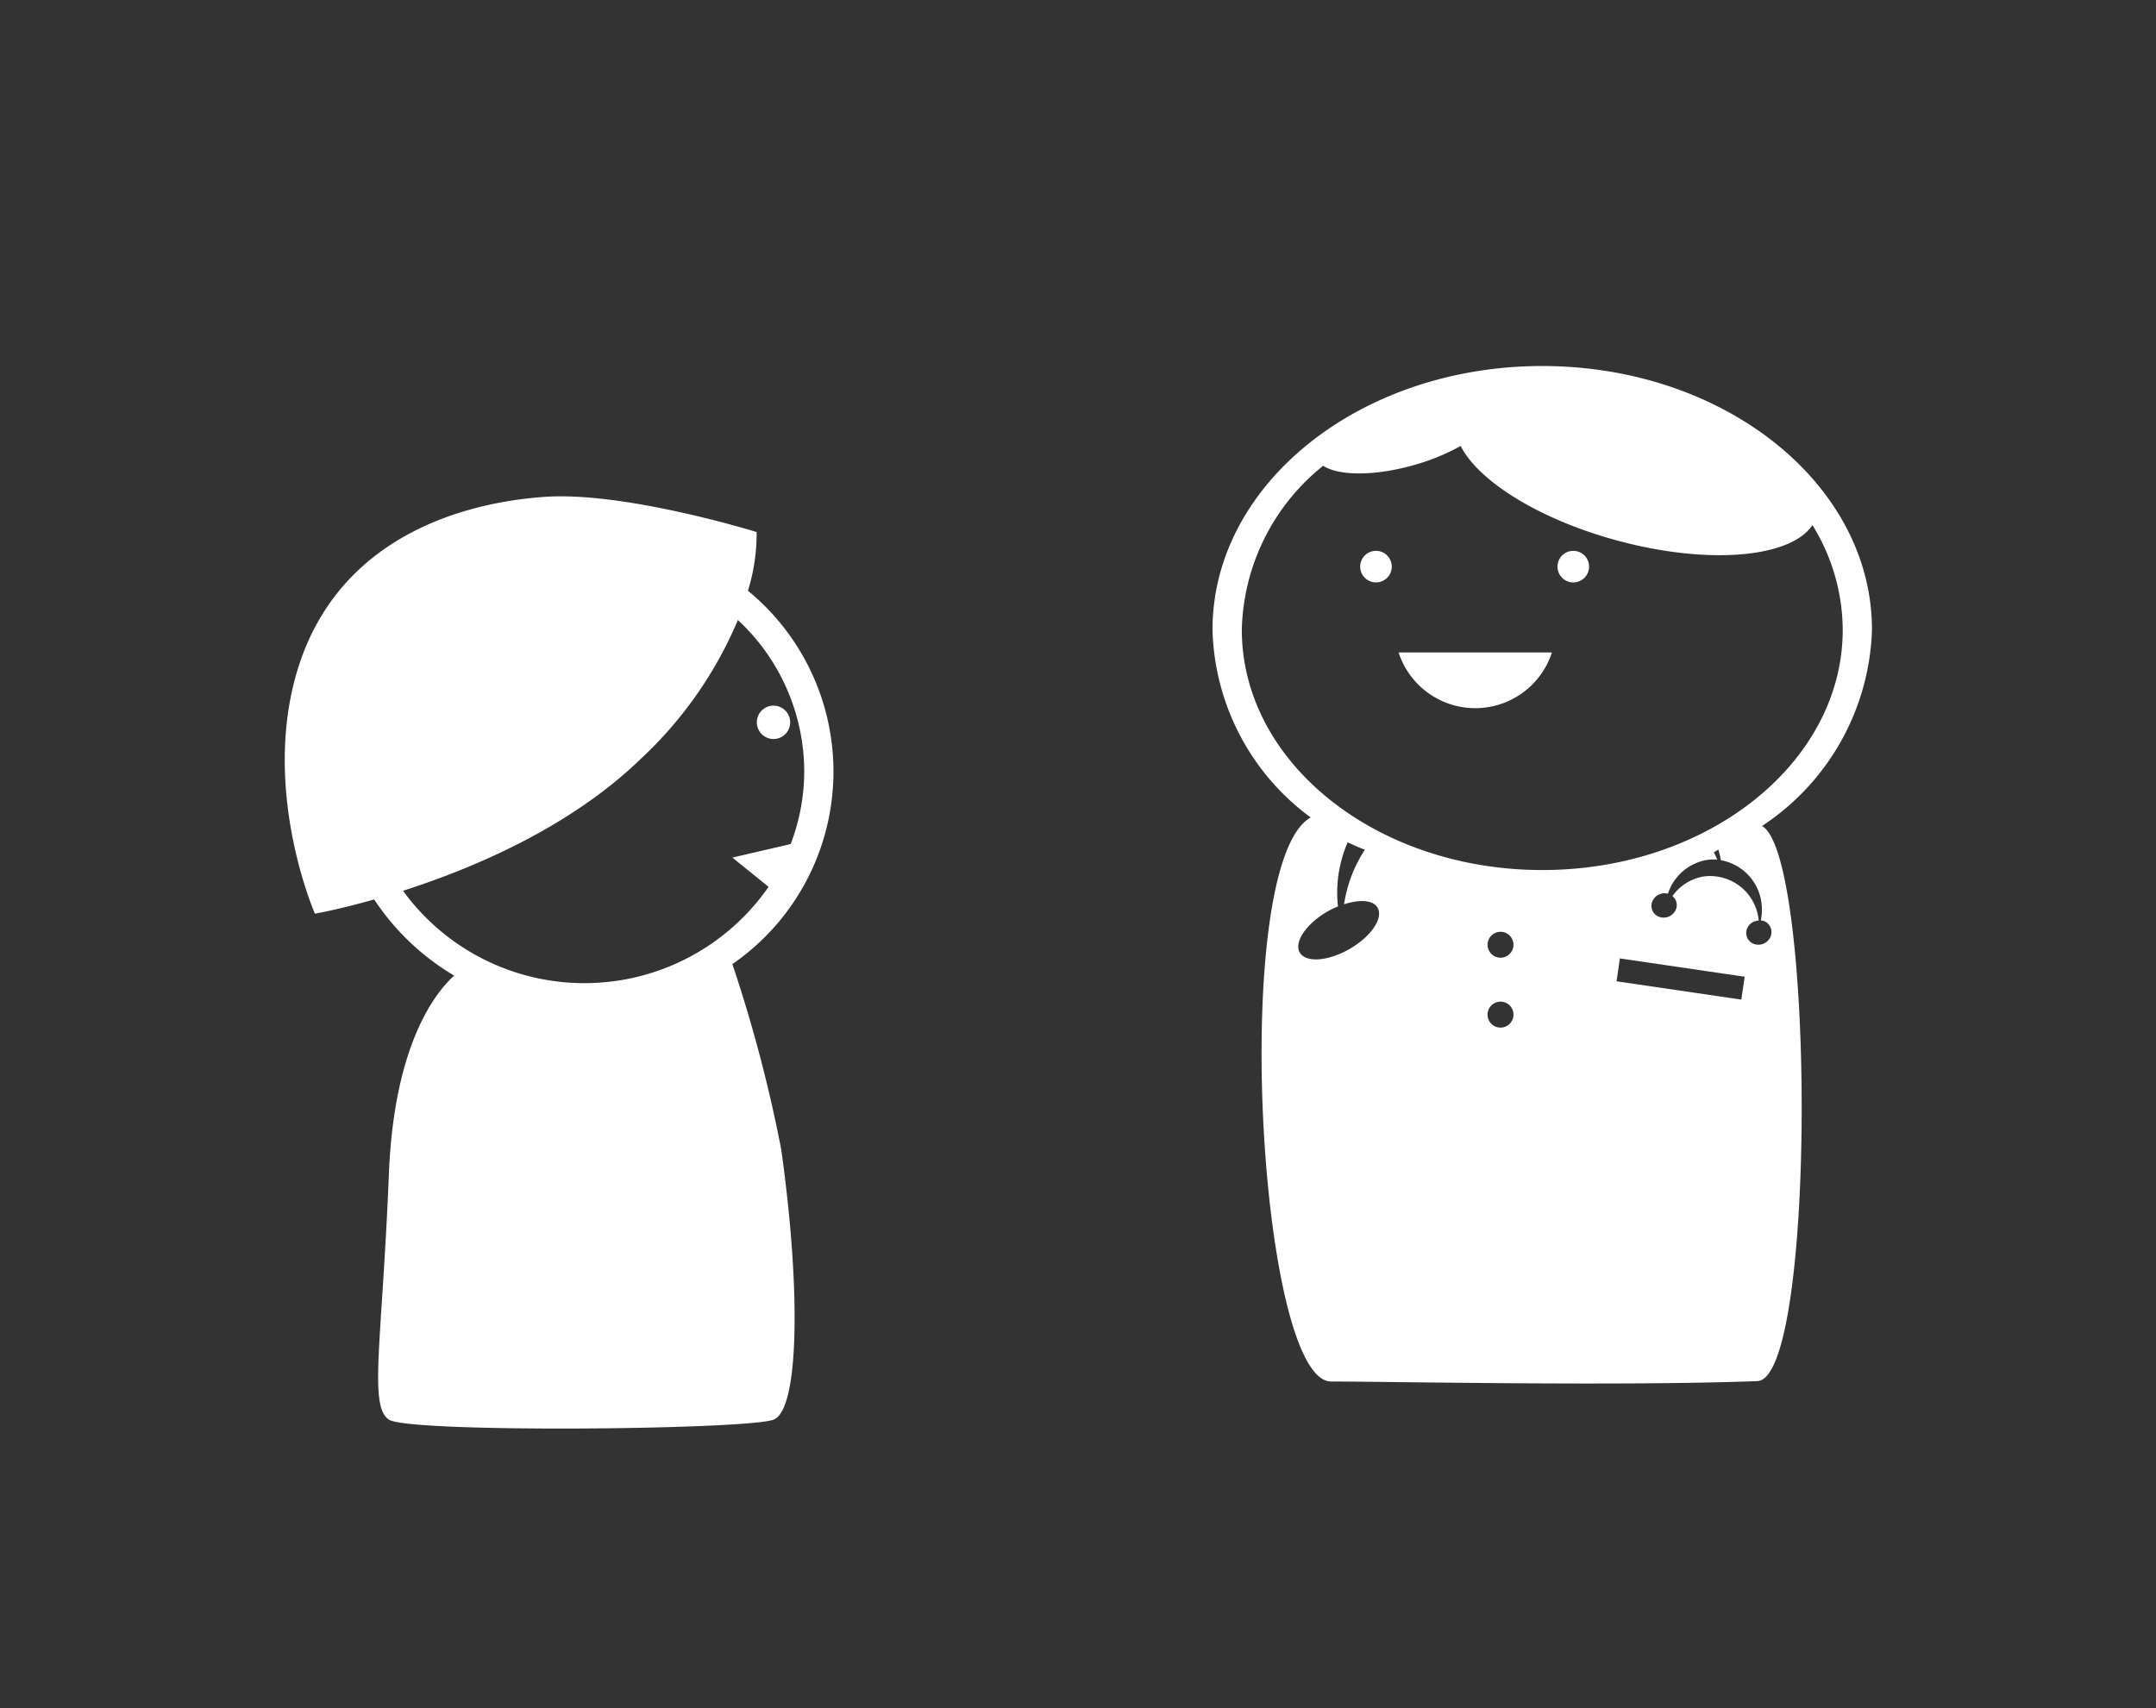 <svg xmlns="http://www.w3.org/2000/svg" xmlns:xlink="http://www.w3.org/1999/xlink" width="106" height="84" viewBox="0 0 106 84">
  <rect x="0" y="0" width="106" height="84" fill="#333333" stroke="none"/>
  <defs>
    <clipPath id="clip-path">
      <rect id="Rectangle_5" data-name="Rectangle 5" width="78.036" height="52.252" transform="translate(0 0)" fill="none"/>
    </clipPath>
  </defs>
  <g id="Group_13" data-name="Group 13" transform="translate(-82 -172)">
    <g id="Group_4" data-name="Group 4" transform="translate(96 190)">
      <g id="Group_3" data-name="Group 3" clip-path="url(#clip-path)">
        <path id="Path_4" data-name="Path 4" d="M54.426,9.865a.776.776,0,1,1-.776-.776.775.775,0,0,1,.776.776" fill="#fff"/>
        <path id="Path_5" data-name="Path 5" d="M64.127,9.865a.776.776,0,1,1-.776-.776.775.775,0,0,1,.776.776" fill="#fff"/>
        <path id="Path_6" data-name="Path 6" d="M54.761,14.085H62.3a3.962,3.962,0,0,1-7.538,0" fill="#fff"/>
        <path id="Path_7" data-name="Path 7" d="M72.627,22.62h0a11.99,11.99,0,0,0,5.409-9.652C78.036,5.807,70.778,0,61.825,0S45.613,5.807,45.613,12.969A11.821,11.821,0,0,0,50.441,22.2c-4.011,2.233-2.574,27.738,1.006,27.738,2.694,0,14.3.235,20.953-.019,2.9-.111,2.837-25.866.227-27.3M52.515,28.569c-1.027.65-2.172.807-2.558.35s.133-1.356,1.159-2.006a4.387,4.387,0,0,1,.666-.337,6.18,6.18,0,0,1,.477-3.153c.275.128.554.251.843.368a6.719,6.719,0,0,0-1.021,2.679c.7-.227,1.328-.222,1.594.092.386.458-.133,1.356-1.16,2.007m7.259,3.965a.638.638,0,1,1,.637-.638.638.638,0,0,1-.637.638m0-3.437a.637.637,0,1,1,.637-.637.637.637,0,0,1-.637.637m2.051-4.311c-8.158,0-14.771-5.291-14.771-11.817a10.637,10.637,0,0,1,4-8.065c.753.5,2.521.519,4.468-.035a10.5,10.5,0,0,0,2.291-.938c.876,1.727,3.846,3.6,7.658,4.64,4.491,1.227,8.567.867,9.637-.749a9.871,9.871,0,0,1,1.49,5.147c0,6.526-6.613,11.817-14.77,11.817m9.785,6.371-6.135-.9.163-1.125,6.135.9ZM73.075,28a.652.652,0,0,1-.77.441.574.574,0,0,1-.429-.724.644.644,0,0,1,.59-.448v-.013a2.4,2.4,0,0,0-2.71-2.153,2.359,2.359,0,0,0-1.531.965.563.563,0,0,1,.191.6.652.652,0,0,1-.77.441.574.574,0,0,1-.429-.724.653.653,0,0,1,.77-.441l.016.008a2.453,2.453,0,0,1,1.9-1.66,2.272,2.272,0,0,1,.526-.018c-.05-.124-.109-.242-.167-.362.076-.043.15-.089.224-.134.046.173.091.346.122.525a2.45,2.45,0,0,1,2,2.143,2.572,2.572,0,0,1-.038.824c.024,0,.048,0,.071,0a.574.574,0,0,1,.429.724" fill="#fff"/>
        <path id="Path_8" data-name="Path 8" d="M24.037,18.342a.82.82,0,1,0-.828-.82.823.823,0,0,0,.828.82" fill="#fff"/>
        <path id="Path_9" data-name="Path 9" d="M22.006,29.413a11.506,11.506,0,0,0,.767-18.362A9.529,9.529,0,0,0,23.2,8.164s-6.443-2-10.4-1.731S2.283,8.392.46,15.544C-1,21.283,1.483,26.932,1.483,26.932s1.154-.2,2.914-.7A12.08,12.08,0,0,0,8.33,29.977c-.916.828-2.953,3.367-3.21,9.749-.333,8.263-1,11.422,0,12.087s17.662.5,18.917,0,1.344-6.373.37-13.3a71.019,71.019,0,0,0-2.4-9.1M5.815,25.806c3.424-1.1,8.191-3.1,11.683-6.481a19.882,19.882,0,0,0,4.781-6.835,10.194,10.194,0,0,1,3.261,7.447,10.04,10.04,0,0,1-.666,3.571l-2.867.665,1.78,1.439a11.023,11.023,0,0,1-17.972.194" fill="#fff"/>
      </g>
    </g>
    <rect id="Rectangle_10" data-name="Rectangle 10" width="106" height="84" transform="translate(82 172)" fill="none"/>
  </g>
</svg>
